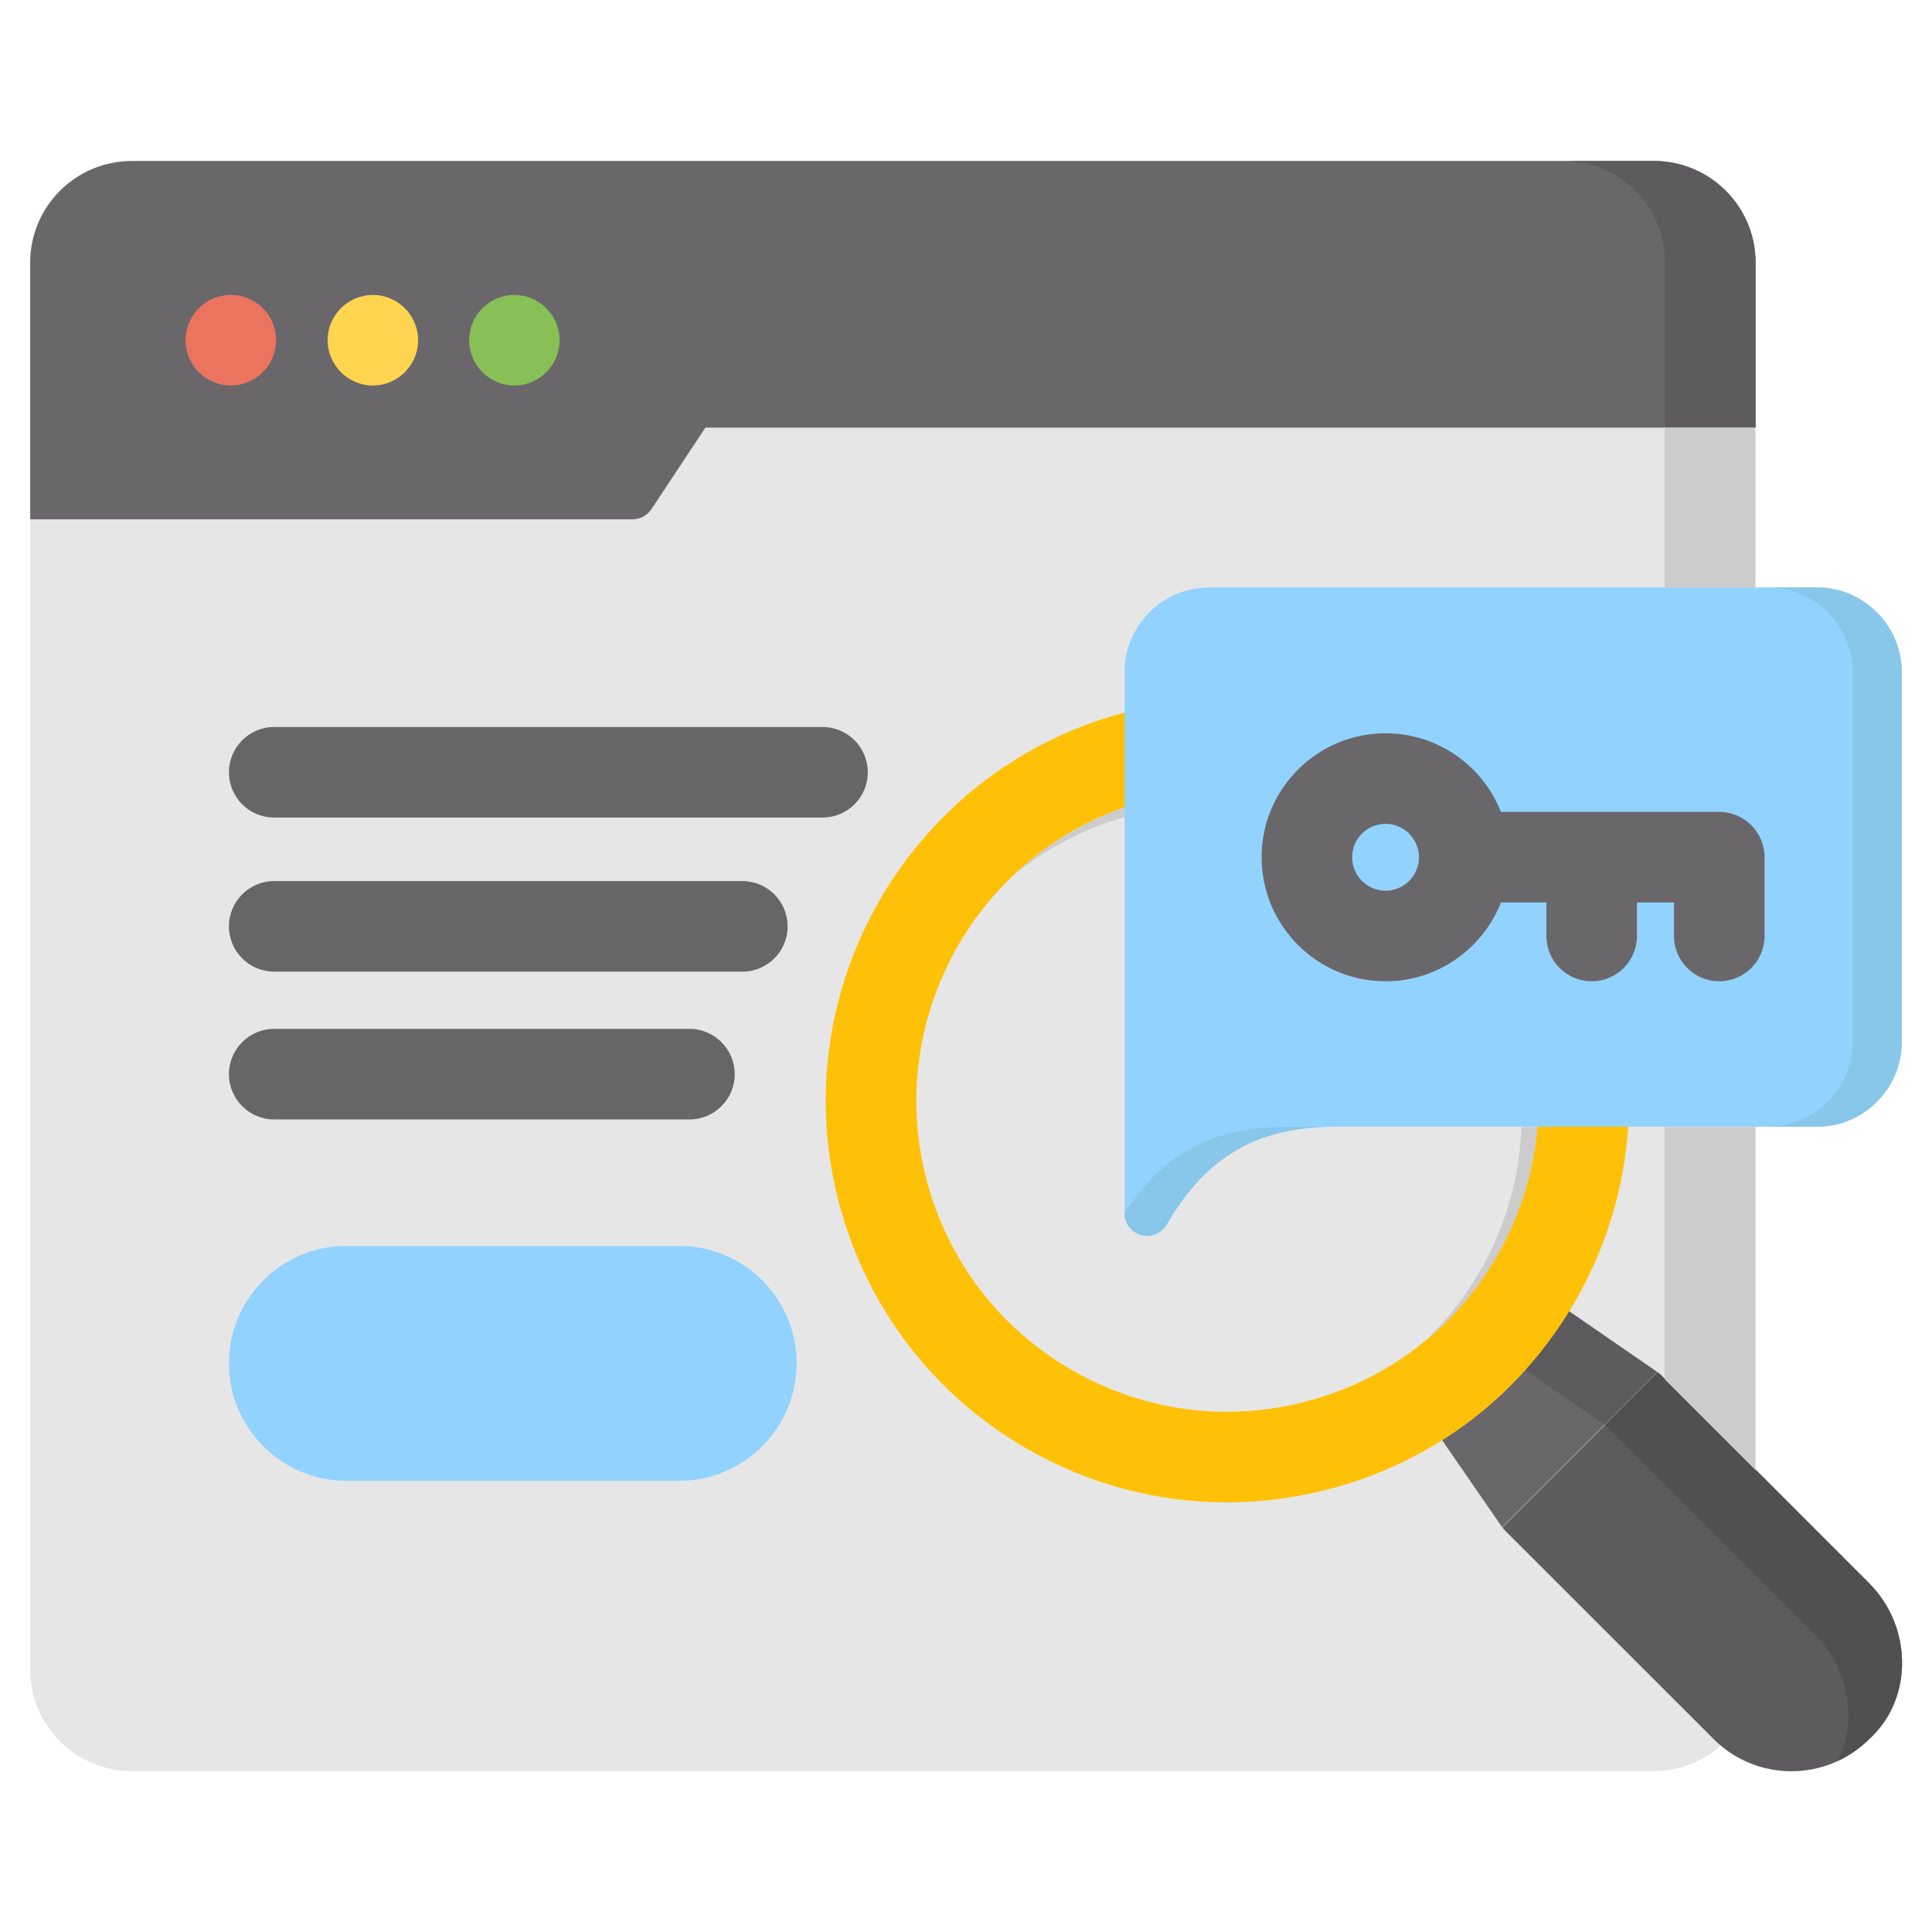 <svg width="24" height="24" viewBox="0 0 24 24" fill="none" xmlns="http://www.w3.org/2000/svg">
<path d="M23.216 19.668L21.807 18.259V13.999H22.571C23.152 13.999 23.625 13.527 23.625 12.946V8.355C23.625 7.774 23.152 7.3 22.571 7.3H21.807V3.262C21.807 2.566 21.241 2 20.545 2H1.637C0.941 2 0.375 2.566 0.375 3.262V20.739C0.375 21.435 0.941 22.001 1.637 22.001H20.545C20.854 22.001 21.148 21.887 21.376 21.687C21.628 21.897 21.939 22.003 22.25 22.003C22.597 22.003 22.945 21.871 23.211 21.609C23.467 21.378 23.614 21.055 23.624 20.698C23.636 20.314 23.487 19.939 23.216 19.668Z" fill="#E6E6E6"/>
<path d="M20.545 2H1.637C0.941 2 0.375 2.566 0.375 3.262V6.451H7.857C7.951 6.451 8.039 6.404 8.092 6.325L8.763 5.312H21.807V3.262C21.807 2.566 21.241 2 20.545 2H20.545Z" fill="#6A676B"/>
<path fill-rule="evenodd" clip-rule="evenodd" d="M2.868 4.789C3.177 4.789 3.43 4.535 3.43 4.226C3.43 3.916 3.177 3.664 2.868 3.664C2.558 3.664 2.305 3.916 2.305 4.226C2.305 4.535 2.558 4.789 2.868 4.789Z" fill="#EB745E"/>
<path fill-rule="evenodd" clip-rule="evenodd" d="M4.632 4.789C4.942 4.789 5.194 4.535 5.194 4.226C5.194 3.916 4.942 3.664 4.632 3.664C4.323 3.664 4.07 3.916 4.07 4.226C4.07 4.535 4.323 4.789 4.632 4.789Z" fill="#FFD54F"/>
<path fill-rule="evenodd" clip-rule="evenodd" d="M6.39 4.789C6.699 4.789 6.952 4.535 6.952 4.226C6.952 3.916 6.699 3.664 6.39 3.664C6.08 3.664 5.828 3.916 5.828 4.226C5.828 4.535 6.08 4.789 6.39 4.789Z" fill="#88BF57"/>
<path d="M20.547 2H19.422C20.118 2 20.684 2.566 20.684 3.262V5.312H21.809V3.262C21.809 2.566 21.243 2 20.547 2Z" fill="#5D5B5E"/>
<path d="M19.492 16.289C19.088 16.945 18.549 17.489 17.914 17.89L18.66 18.972L20.588 17.044L19.492 16.289Z" fill="#6A676B"/>
<path d="M23.22 19.668L20.631 17.079C20.619 17.067 20.606 17.056 20.592 17.047L18.664 18.974C18.674 18.988 18.684 19.002 18.697 19.014L21.287 21.603C21.553 21.869 21.904 22.003 22.253 22.003C22.601 22.003 22.948 21.871 23.214 21.609C23.47 21.378 23.617 21.055 23.628 20.698C23.639 20.314 23.491 19.939 23.22 19.668L23.22 19.668Z" fill="#5D5B5E"/>
<path d="M19.932 17.698L20.585 17.044L19.489 16.289C19.329 16.55 19.146 16.793 18.945 17.017L19.932 17.698H19.932Z" fill="#5D5B5E"/>
<path d="M23.219 19.668L20.631 17.079C20.618 17.067 20.605 17.056 20.591 17.047L19.938 17.7C19.947 17.707 19.955 17.714 19.963 17.722L22.552 20.311C22.823 20.582 22.971 20.957 22.96 21.341C22.954 21.532 22.909 21.713 22.83 21.875C22.969 21.811 23.099 21.722 23.213 21.609C23.47 21.378 23.616 21.055 23.627 20.698C23.639 20.314 23.49 19.939 23.219 19.668V19.668Z" fill="#504F51"/>
<path d="M9.221 12.07H3.406C3.096 12.07 2.844 11.819 2.844 11.508C2.844 11.197 3.096 10.945 3.406 10.945H9.221C9.532 10.945 9.784 11.197 9.784 11.508C9.784 11.819 9.532 12.07 9.221 12.07Z" fill="#666666"/>
<path d="M10.217 10.156H3.406C3.096 10.156 2.844 9.904 2.844 9.594C2.844 9.283 3.096 9.031 3.406 9.031H10.217C10.528 9.031 10.78 9.283 10.78 9.594C10.78 9.904 10.528 10.156 10.217 10.156Z" fill="#666666"/>
<path d="M8.565 13.906H3.406C3.096 13.906 2.844 13.654 2.844 13.344C2.844 13.033 3.096 12.781 3.406 12.781H8.565C8.875 12.781 9.127 13.033 9.127 13.344C9.127 13.654 8.875 13.906 8.565 13.906Z" fill="#666666"/>
<path d="M8.436 15.477H4.304C3.499 15.477 2.844 16.131 2.844 16.935C2.844 17.739 3.499 18.395 4.304 18.395H8.436C9.241 18.395 9.896 17.74 9.896 16.935C9.896 16.13 9.241 15.477 8.436 15.477Z" fill="#92D2FE"/>
<path d="M22.57 7.297H15.024C14.442 7.297 13.969 7.77 13.969 8.352V15.068C13.969 15.195 14.054 15.306 14.177 15.339C14.201 15.346 14.226 15.349 14.25 15.349C14.349 15.349 14.442 15.297 14.493 15.209C14.978 14.37 15.616 13.996 16.562 13.996H22.569C23.151 13.996 23.623 13.523 23.623 12.942V8.352C23.623 7.77 23.151 7.297 22.569 7.297L22.57 7.297Z" fill="#92D2FE"/>
<path d="M13.969 15.073C13.97 15.2 14.055 15.311 14.177 15.343C14.201 15.35 14.226 15.353 14.25 15.353C14.348 15.353 14.442 15.301 14.493 15.212C14.978 14.374 15.616 14 16.562 14H15.953C15.061 14 14.443 14.333 13.969 15.073L13.969 15.073Z" fill="#88C7EA"/>
<path d="M22.57 7.297H21.961C22.542 7.297 23.015 7.77 23.015 8.352V12.942C23.015 13.523 22.542 13.996 21.961 13.996H22.57C23.151 13.996 23.624 13.523 23.624 12.942V8.352C23.624 7.77 23.151 7.297 22.57 7.297Z" fill="#88C7EA"/>
<path d="M20.68 5.312H21.805V7.3H20.68V5.312Z" fill="#CCCCCC"/>
<path d="M20.68 14V17.134L21.805 18.259V14H20.68Z" fill="#CCCCCC"/>
<path d="M19.097 13.996C19.051 14.556 18.881 15.104 18.591 15.605C18.075 16.499 17.243 17.138 16.247 17.404C15.915 17.493 15.575 17.538 15.238 17.538C14.568 17.538 13.903 17.359 13.315 17.019C12.421 16.503 11.782 15.671 11.515 14.674C10.989 12.71 12.082 10.688 13.971 10.028V8.852C13.966 8.853 13.96 8.854 13.954 8.856C11.298 9.568 9.716 12.309 10.428 14.965C10.773 16.252 11.598 17.327 12.752 17.994C13.521 18.437 14.373 18.663 15.238 18.663C15.671 18.663 16.108 18.606 16.538 18.491C17.824 18.147 18.899 17.322 19.566 16.168C19.955 15.492 20.177 14.752 20.226 13.996H19.097L19.097 13.996Z" fill="#FFC107"/>
<path d="M13.97 10.031C13.44 10.216 12.972 10.508 12.586 10.876C12.982 10.551 13.448 10.299 13.97 10.149V10.031Z" fill="#CCCCCC"/>
<path d="M18.9 14C18.879 14.624 18.704 15.237 18.384 15.793C18.194 16.12 17.962 16.413 17.695 16.667C18.051 16.375 18.355 16.019 18.593 15.609C18.882 15.108 19.052 14.56 19.099 14H18.9Z" fill="#CCCCCC"/>
<path d="M21.357 10.086H18.645C18.42 9.515 17.862 9.109 17.211 9.109C16.363 9.109 15.672 9.8 15.672 10.649C15.672 11.498 16.362 12.19 17.211 12.19C17.862 12.19 18.42 11.783 18.645 11.211H19.21V11.627C19.21 11.938 19.462 12.19 19.773 12.19C20.083 12.19 20.335 11.938 20.335 11.627V11.211H20.795V11.627C20.795 11.938 21.047 12.19 21.357 12.19C21.668 12.19 21.92 11.938 21.92 11.627V10.649C21.92 10.338 21.668 10.086 21.357 10.086ZM17.211 11.065C16.983 11.065 16.797 10.878 16.797 10.649C16.797 10.419 16.983 10.234 17.211 10.234C17.44 10.234 17.627 10.42 17.627 10.649C17.627 10.877 17.441 11.065 17.211 11.065Z" fill="#6A676B"/>
</svg>
